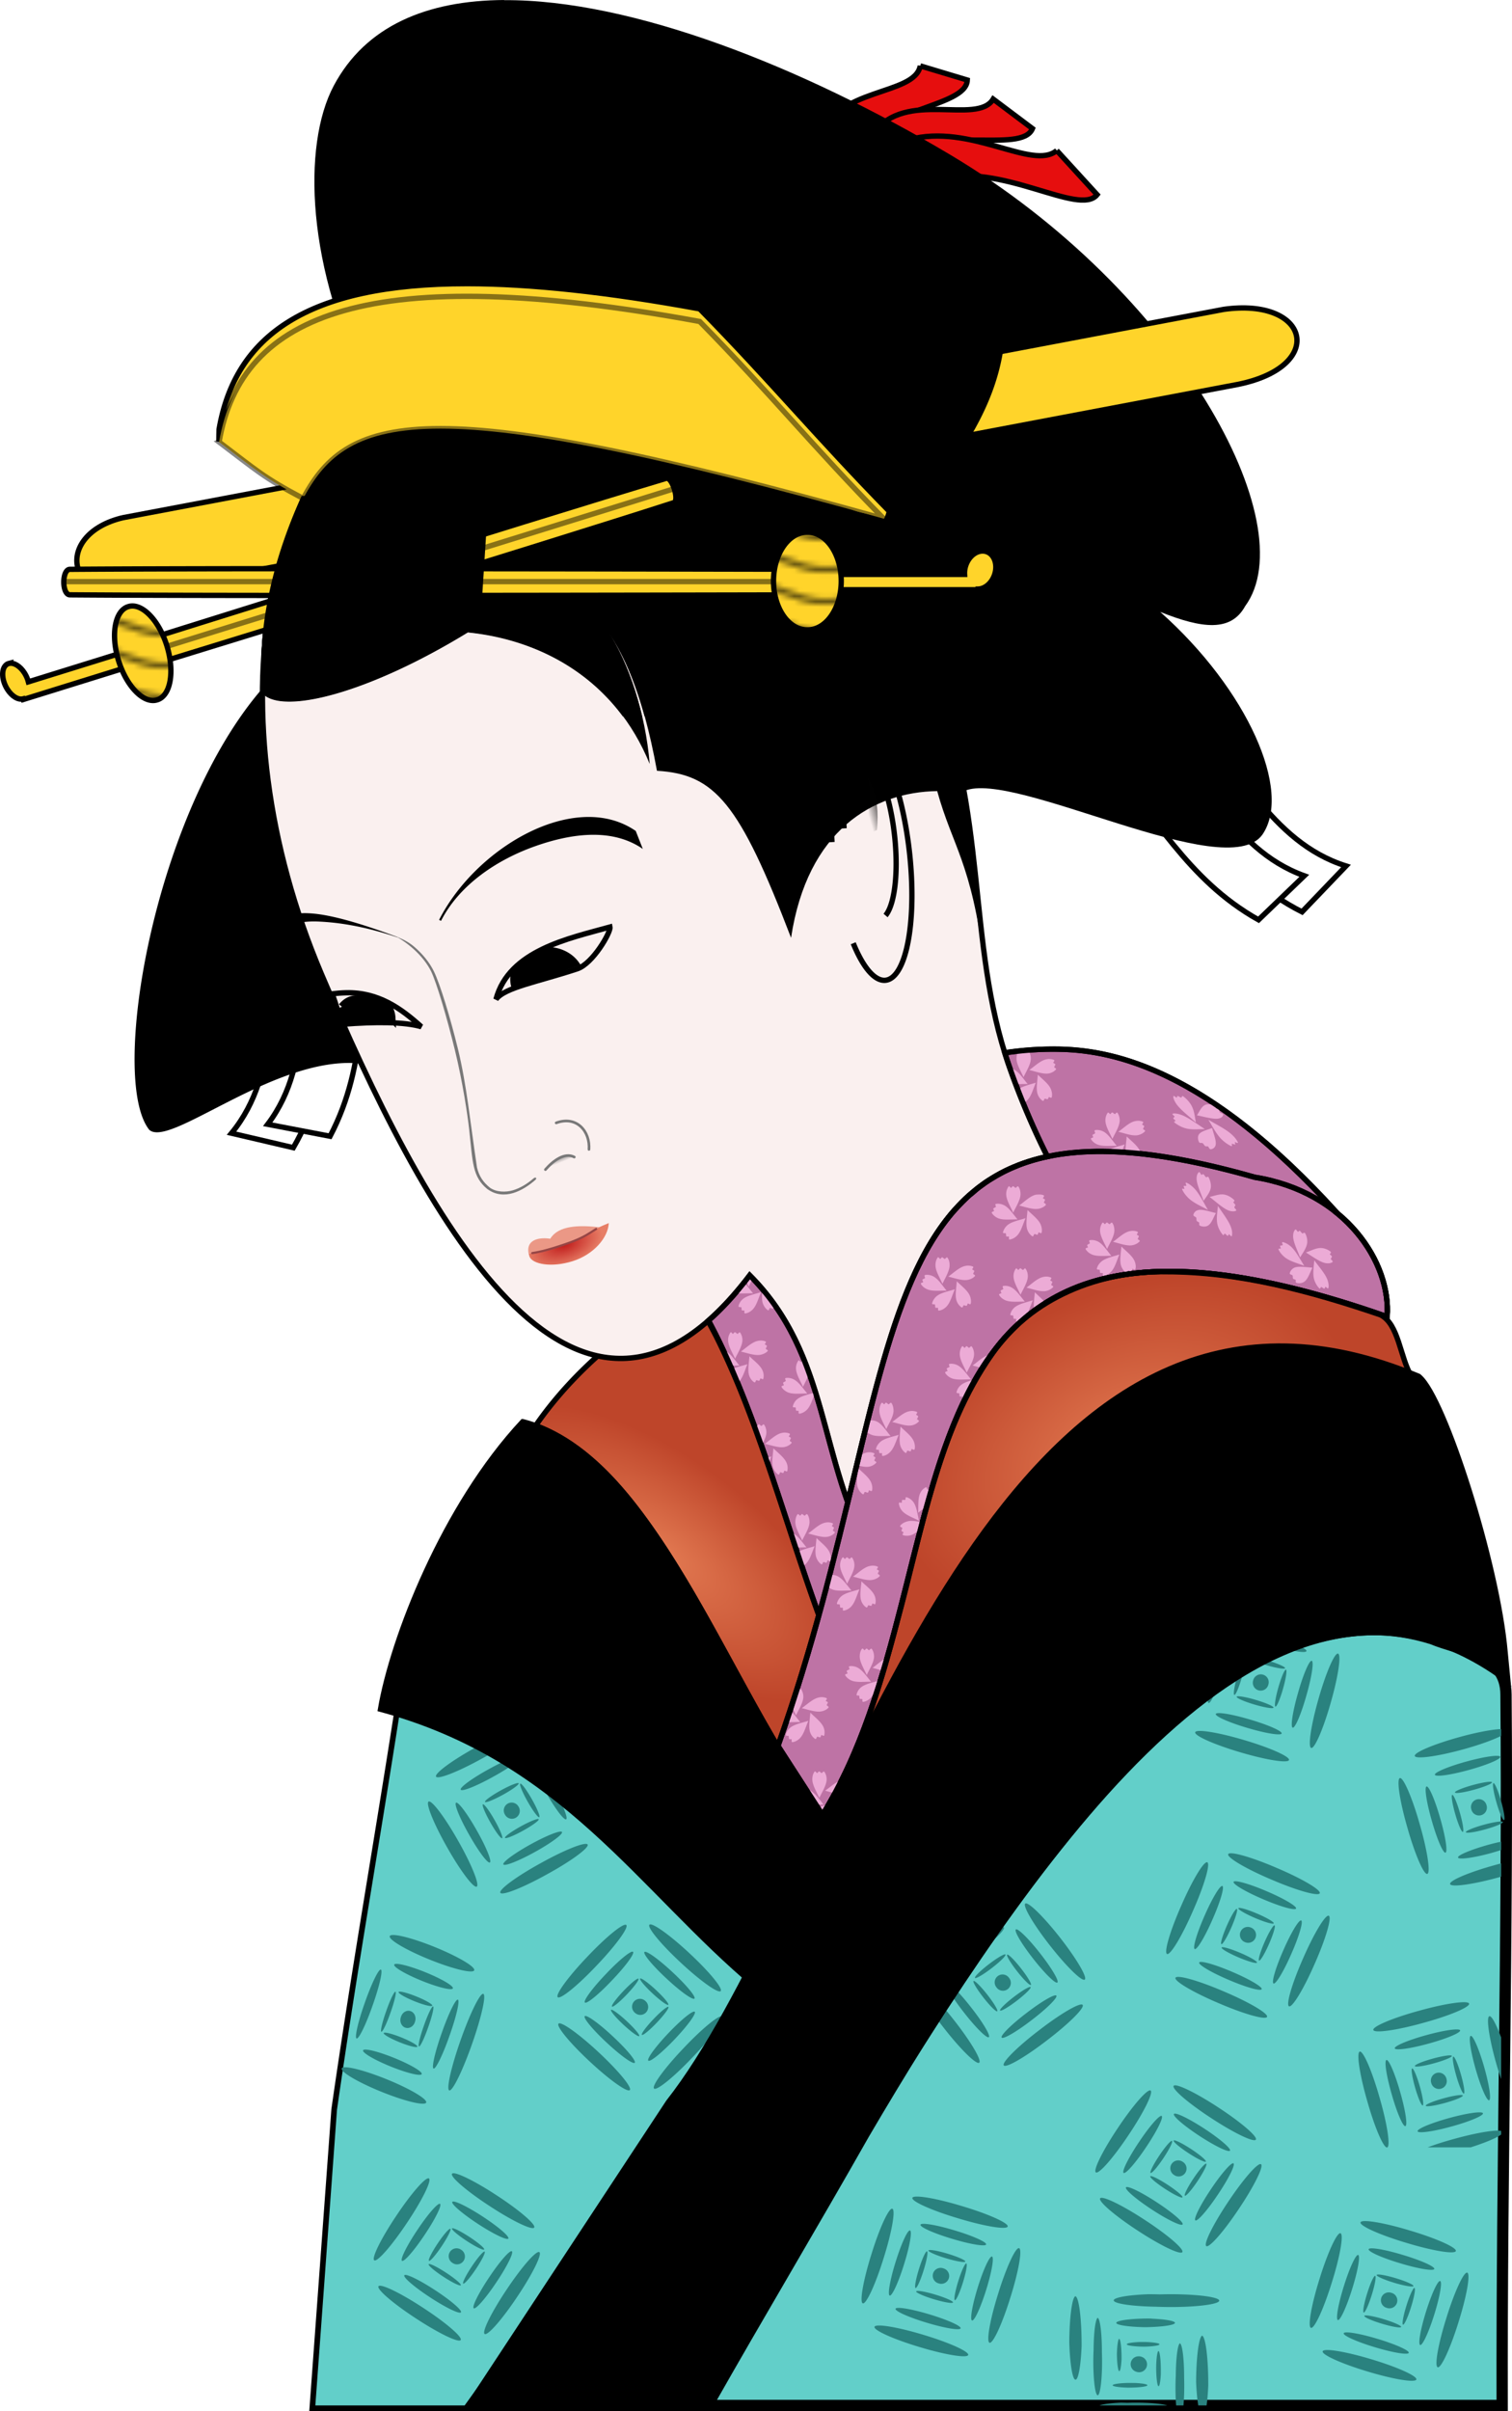 <svg xmlns="http://www.w3.org/2000/svg" xmlns:xlink="http://www.w3.org/1999/xlink" viewBox="0 0 283.906 452.562"><defs><radialGradient id="c" xlink:href="#b" gradientUnits="userSpaceOnUse" cy="397.42" cx="179.38" gradientTransform="matrix(.372 -.5 1.133 .843 -392.44 46.11)" r="28.255"/><radialGradient id="e" xlink:href="#b" gradientUnits="userSpaceOnUse" cy="376.23" cx="265.77" gradientTransform="matrix(.713 -.337 .218 .462 -60.249 187.17)" r="56.222"/><radialGradient id="d" gradientUnits="userSpaceOnUse" cy="341.35" cx="155.74" gradientTransform="matrix(-.931 .337 -.177 -.489 361.28 456.12)" r="7.494"><stop offset="0" stop-color="#c01b1b"/><stop offset="1" stop-color="#e77e66"/></radialGradient><linearGradient id="b"><stop offset="0" stop-color="#e27951"/><stop offset="1" stop-color="#be452a"/></linearGradient><linearGradient id="f" y2="213.26" gradientUnits="userSpaceOnUse" x2="208.14" y1="211.87" x1="212.89"><stop stop-color="#020202" offset="0"/><stop stop-opacity="0" stop-color="#020202" offset="1"/></linearGradient><linearGradient id="i" y2="323.99" gradientUnits="userSpaceOnUse" x2="157.89" gradientTransform="rotate(-4.45 -1228.18 952.106)" y1="322.8" x1="157.52"><stop offset="0" stop-color="#787878"/><stop offset="1" stop-color="#787878" stop-opacity="0"/></linearGradient><pattern id="h" xlink:href="#a" patternTransform="translate(-53.351 -107.59)"/><pattern id="g" xlink:href="#a" patternTransform="translate(-53.351 -107.59)"/><pattern id="a" height="5.181" width="30.066" patternUnits="userSpaceOnUse"><path d="M7.597.061C5.079-.187 2.656.302-.01 1.788v1.273c2.783-1.63 5.183-2.009 7.482-1.781 2.298.228 4.497 1.081 6.781 1.938 4.567 1.713 9.551 3.458 15.813-.157l-.004-1.273c-6.44 3.709-10.816 1.982-15.371.273-2.278-.854-4.576-1.75-7.094-2z"/></pattern></defs><path d="M257.31 305.88c-19.838.503-35.803 14.837-48.687 28.531-17.972 20.081-32.728 42.839-46.34 66.025-9.647 17.023-19.825 34.046-29.472 51.069h149.25c-.107-44.245 1.1-89.204.718-133.45-.017-7.723-8.564-8.205-13.906-10.461-3.722-1.16-7.648-1.801-11.563-1.718z" fill-rule="evenodd" stroke="#000" stroke-width="2.115" fill="#62cfc9"/><path d="M199.37 196.95c-30.508-.963-62.759 23.21-69.811 45.072 10.737 16.288 16.958 41.554 24.961 63.246v-.012l-.238-.61c20.167-54.256 5.706-104.82 82.173-83.041 6.023.959 10.856 3.181 14.62 6.09-24.406-26.93-41.839-30.436-51.705-30.746z" fill-rule="evenodd" stroke="#000" fill="#be73a5"/><path d="M74.993 321.88c-3.846 24.723-8.18 49.389-11.72 74.147l-4.062 55.478h28.031c18.7-25.893 37.2-51.959 54.688-78.688-19.425-16.648-35.103-38.88-59.778-48.364a89.448 89.448 0 00-7.16-2.573z" fill-rule="evenodd" stroke="#000" stroke-width="2.115" fill="#62cfc9"/><path d="M74.993 321.88c-3.846 24.723-8.18 49.389-11.72 74.147l-4.062 55.478h28.031c18.7-25.893 37.2-51.959 54.688-78.688-19.425-16.648-35.103-38.88-59.778-48.364a89.448 89.448 0 00-7.16-2.573z" fill-rule="evenodd" fill="#62cfc9"/><g stroke="#000" stroke-width="2.524" fill="#fff" color="#000"><path d="M52.973 172.08c-3.148 13.548.014 29.043-9.502 40.627l11.609 2.714c7.766-13.427 6.501-27.091 9.502-40.626l-11.61-2.715z" stroke-width="1"/><path d="M58.132 170.057c-2.602 13.663 1.18 29.018-7.865 40.975l11.71 2.242c7.222-13.726 5.41-27.331 7.863-40.975l-11.707-2.244z" stroke-width="1"/></g><path d="M49.391 129.08c-20.476 23.436-28.979 73.393-21.371 82.981 3.87 3.534 23.558-13.923 39.486-12.457l-.051-.483a532.896 532.896 0 01-7.033-15.872c-7.762-18.257-11.351-37.013-11.03-54.17z" color="#000"/><path d="M129.57 242.02c-11.158 6.56-21.577 14.845-28.994 25.567 10.979 4.23 18.304 14.151 24.563 23.64 10.185 15.742 17.618 33.15 28.576 48.406l-7.639-11.847c2.886-8.09 5.415-16.303 7.702-24.581-6.432-17.509-10.988-35.79-19.373-52.526a169.071 169.071 0 00-4.834-8.66zm24.279 97.835c.581 1.394 3.457 4.162.999 1.299a6.637 6.637 0 01-.999-1.299z" fill-rule="evenodd" stroke="#000" fill="url(#c)"/><path d="M102.4 61.473c-7.27.013-14.375 1.608-21.063 4.938-32.913 16.406-41.504 68.126-21 116.38 18.701 44 47.564 99.85 80.438 56.594 15.072 15.094 12.874 34.68 22.688 52.03 3.289-6.266 8.3-13.55 14.25-20.438 2.196-5.954 4.907-11.672 8.625-16.937 5.646-8.155 14.746-13.04 24.375-14.688-5.803-7.313-14.683-20.533-21.25-39.312-8.087-23.13-3.757-47.632-14.938-73.938-16.34-38.444-43.614-64.672-72.125-64.625z" color="#000" stroke="#000" fill="#faf0ef"/><g stroke="#000" stroke-width="3.673" fill="#e60e0e" color="#000"><path d="M172.797 12.366l8.833 2.656c-.198 5.343-17.818 5.192-20.773 14.316l-6.914-3.212c2.704-9.87 17.757-8.032 18.854-13.76z" stroke-width="1"/><path d="M186.488 18.597l7.376 5.54c-2.029 4.946-18.515-1.272-24.436 6.273l-5.382-5.4c5.942-8.33 19.438-1.415 22.442-6.413z" stroke-width="1"/><path d="M198.43 28.252l7.574 8.288c-3.353 4.192-17.952-6.179-30.075-2.913l-5.252-7.401c11.492-3.186 23.209 5.891 27.753 2.026z" stroke-width="1"/></g><g stroke="#000" stroke-width="3.051" fill="#fff" color="#000"><path d="M-608.11-220.43c42.43.06 86.26 20.22 127.28 0v36.37c-45.28 13.74-84.99.49-127.28 0v-36.37z" transform="matrix(.237 .227 -.227 .237 316.658 323.934)"/><path d="M215.966 134.328c9.632 10.034 14.835 24.968 28.937 30.06l-8.59 8.267c-13.539-7.57-19.438-19.96-28.937-30.059l8.59-8.268z" stroke-width="1"/></g><path d="M94.645.002c-14.426.086-25.979 4.8-31.982 16.096-5.947 11.186-5.178 34.451 6.747 57.45-.53.404-1.058.82-1.584 1.248-9.331 11.054-20.773 34.684-18.463 55.37 3.775 3.903 19.719-.044 38.483-11.526 13.99 1.41 27.683 8.89 34.149 24.763-.8-9.572-3.919-18.966-7.877-24.997 2.773 4.14 6.434 10.904 9.24 26.272 10.907.638 15.5 6.086 25.178 31.348 3.055-20.199 15.452-27.37 27.441-27.536 2.885 10.444 6.395 13.253 8.784 32.081-.812-17.695-3.316-28.768-3.649-32.116 9.272-4.045 49.09 17.675 55.916 8.221 5.646-8.13-2.73-27.203-19.176-41.823 7.9 3.166 13.277 3.776 15.943-1.066 11.23-15.279-12.38-59.186-55.51-84.825C150.715 12.576 118.705-.114 94.66.028z" color="#000"/><path d="M23.021 97.184l206.76-39.116c16.116-2.277 19.398 10.693 2.664 14.083L25.695 111.27c-13.657 1.81-15.318-11.06-2.669-14.086z" color="#000" stroke="#000" fill="#ffd42a"/><path d="M57.029 171.4c-.365.004-.705.028-1.026.06.182.562.376 1.125.566 1.683.896-.158 1.99-.237 3.48-.158 3.387.174 8.113.784 14.635 2.971l-.011-.051c-6.482-2.433-11.161-3.764-14.561-4.271a21.634 21.634 0 00-2.326-.222c-.265-.011-.515-.016-.757-.011zM109.77 153.36c-3.459.137-7.082 1.193-10.546 2.915-6.928 3.447-13.296 9.556-16.774 16.385l.36.185c3.432-6.741 10.488-11.477 17.703-14.02 7.246-2.557 14.638-3.303 20.184.519l-1.325-3.374c-2.853-1.964-6.146-2.747-9.601-2.61z" fill-rule="evenodd"/><path style="block-progression:tb;text-indent:0;text-transform:none" d="M74.848 175.97c-.229-.12-.288-.042-.04.059 2.571 1.554 4.898 3.818 6.142 6.297 1.038 2.146 2.975 8.676 4.471 14.804s2.398 12.37 2.665 14.78c.355 3.193.493 5.377.906 7.126s1.14 3.059 2.594 4.219h.031c1.479 1.06 3.17 1.147 4.72.687 1.549-.46 3.008-1.437 4.187-2.469.392-.36.014-.623-.378-.263-1.104.965-2.482 1.807-3.826 2.205-1.344.399-3.12.38-4.33-.487-1.293-1.037-2.048-2.2-2.427-3.802-1.29-8.577-1.917-15.412-3.57-22.216-1.502-6.15-3.356-12.17-4.521-14.58-.854-1.767-2.246-3.371-3.605-4.545-.927-.828-1.982-1.38-3.019-1.816z" color="#000" fill="#787878"/><path d="M110.59 215.74c.24-3.303-2.235-6.402-6.153-4.976" stroke-linejoin="round" stroke="#787878" stroke-linecap="round" stroke-width=".5" fill="none"/><g color="#000"><path d="M164.16 337.66c-.767.31-1.258.537-1.813.781-2.287 1.377-2.798 1.987-6.718 3.313-2.79.943-4.687 1.406-6.5 1.625.04.173.069.372.156.594.553 1.4 4.103 2.101 8.094.843 3.99-1.258 6.674-4.464 6.781-7.156z" fill="url(#d)" transform="translate(-49.851 -108.09)"/><path d="M112.479 230.35c-2.288 1.377-2.798 1.987-6.718 3.313-2.805.948-4.685 1.42-6.508 1.637-.546-2.848 2.36-3.06 4.059-2.785 1.269-2.042 4.134-2.739 9.167-2.165z" fill-opacity=".762" fill="#e77e66"/><path d="M111.939 230.68c-1.855 1.152-2.585 1.767-6.175 2.98-2.463.833-4.213 1.298-5.837 1.546" stroke-linejoin="round" stroke="#964545" stroke-linecap="round" stroke-width=".4" fill="none"/></g><path d="M114.53 174c-7.603 2.13-18.954 4.35-21.4 13.567 1.694-2.254 7.8-3.25 15.264-5.722 2.92-.967 6.334-6.883 6.136-7.845z" stroke="#000" fill="none"/><path d="M103.64 178.3c-2.636 1.101-5.176 2.433-7.169 4.262a4.808 4.808 0 00-.166 1.23c0 .487.072.964.209 1.414 2.76-1.336 6.796-2.668 11.528-4.235.072-.024.145-.054.217-.083-.991-1.38-2.666-2.36-4.619-2.588z" color="#000" stroke="#000"/><path d="M65.011 186.34c-.852.02-1.74.091-2.663.198.59 1.363 1.388 4.34 1.995 5.715 6.221-.497 11.645-.45 14.764.458-3.887-3.499-8.113-6.494-14.095-6.371z" stroke="#000" fill="none"/><path d="M64.22 188.98c.268.617.729 1.584 1 2.204 3.728-.106 5.924-.37 8.3-.128a4.318 4.318 0 00-.254-1.254 4.12 4.12 0 00-.44-.85c-.49-.225-.984-.436-1.499-.616a9.803 9.803 0 00-.296-.099c-.038-.01-.074-.014-.112-.021-1.734-.469-2.32-.565-4.184-.65-1.023.141-1.741.487-2.515 1.414z" color="#000" stroke="#000" stroke-width="1.479"/><path d="M63.075 58.411a97.616 97.616 0 006.34 15.206c-.532.408-1.059.82-1.586 1.252-9.33 11.054-20.772 34.684-18.462 55.37 3.775 3.898 19.718-.045 38.482-11.53 11.011 1.113 21.831 5.985 29.097 15.75h3.614c-1.45-6.216-3.744-11.879-6.438-15.984 2.056 3.07 4.588 7.593 6.91 15.984l38.161-14.407c5.21-21.987 30.18-35.2 29.62-61.037l-125.74-.602z" color="#000"/><g stroke="#000" stroke-width="2.524" fill="#ffd42a" color="#000"><path d="M87.749 53.244c-30.235-.02-43.595 9.885-46.618 27.338-.044 1.593-.004.551-.036 2.287 5.214-22.763 29.79-32.736 89.84-21.721 9.068 9.243 17.635 24.04 26.113 32.942 3.114 3.27 5.157 2.165 9.264 3.941.48-1.442.36-.812.69-2.036-13.476-13.74-22.149-24.28-35.624-38.02-17.39-3.19-31.8-4.723-43.63-4.731z" stroke-width="1"/><path d="M41.135 82.96c4.2-24.28 28.416-33.956 90.248-22.616 13.476 13.745 21.066 23.267 34.54 37.008-85.05-23.75-100.379-20.06-108.98-3.784-7.473-3.939-8.741-5.27-15.81-10.607z" stroke-opacity=".465" stroke-width="1"/></g><path d="M1.662 124.53c.901-.234 2.1.463 2.952 1.812.33.526.57 1.093.714 1.641l17.105-5.313-.282-.909s78.051-24.54 102.95-31.98c1.098-.328 2.51 4.215 1.42 4.568-24.737 7.979-102.95 31.981-102.95 31.981l-.283-.909-18.915 5.876-.038-.121c-.902.238-2.105-.455-2.959-1.81-1.049-1.66-1.173-3.685-.28-4.517.17-.158.36-.266.566-.32z" color="#000" stroke="#000" fill="#ffd42a"/><path d="M126.62 91.722L27.502 122.51" stroke="#000" stroke-opacity=".465" fill="none"/><path d="M29.514 131.36a9.158 4.708 72.744 10-5.433-17.491 9.158 4.708 72.744 105.433 17.491z" color="#000" stroke="#000" fill="#ffd42a"/><path d="M184.43 103.43c-1.243.044-2.496 1.065-3.049 2.607a4.524 4.524 0 00-.261 1.778h-23.93v-.951s-109.33-.281-144.06 0c-1.531.013-1.531 4.77 0 4.784 34.729.282 144.06 0 144.06 0v-.951h26.467v-.128c1.246-.04 2.506-1.058 3.059-2.606.68-1.896.037-3.866-1.434-4.396a2.25 2.25 0 00-.848-.137z" color="#000" stroke="#000" fill="#ffd42a"/><path d="M11.963 109.17h138.69" stroke="#000" stroke-opacity=".465" fill="none"/><path d="M151.6 118.22a6.292 9.158 0 110-18.315 6.292 9.158 0 110 18.315z" color="#000" stroke="#000" fill="#ffd42a"/><path d="M56.645 93.086c-5.095 11.185-8.669 24.66-7.282 37.081 3.776 3.903 19.719-.044 38.483-11.526a48.18 48.18 0 012.242.285l1.656-25.84h-35.1z" color="#000"/><g color="#000" fill="#2a827f"><path d="M112.322 385.14a9.059 1.202 42.947 11-1.638 1.759 9.059 1.202 42.947 111.638-1.76zM115.049 382.21a6.286.822 42.947 11-1.12 1.203 6.286.822 42.947 111.12-1.203zM117.688 379.378a3.605.454 42.947 11-.62.666 3.605.454 42.947 11.62-.666zM121.206 375.61a1.479 1.479-47.053 11-2.014 2.165 1.479 1.479-47.053 112.014-2.164zM127.87 368.434a1.202 9.059-47.053 101.638-1.76 1.202 9.059-47.053 10-1.637 1.76zM125.142 371.366a.822 6.286-47.053 101.12-1.203.822 6.286-47.053 10-1.12 1.203zM122.533 374.173a.454 3.605-47.053 10.62-.666.454 3.605-47.053 10-.62.666z"/><path d="M128.375 384.42a9.06 1.202-46.46 101.742 1.655 9.06 1.202-46.46 10-1.742-1.655zM125.47 381.66a6.286.822-46.46 101.192 1.133 6.286.822-46.46 10-1.192-1.132zM122.682 379.012a3.605.454-46.46 10.66.626 3.605.454-46.46 10-.66-.626zM112.033 368.926a1.202 9.06 43.54 10-1.742-1.655 1.202 9.06 43.54 101.742 1.655zM114.937 371.685a.822 6.286 43.54 10-1.19-1.132.822 6.286 43.54 101.19 1.132zM117.725 374.334a.454 3.605 43.54 10-.658-.626.454 3.605 43.54 10.658.626z"/></g><g fill="#2a827f" color="#000"><path d="M86.039 345.545a9.059 1.202 60.488 11-2.092 1.184 9.059 1.202 60.488 112.092-1.184zM89.522 343.575a6.286.822 60.488 11-1.43.81 6.286.822 60.488 111.43-.81zM92.892 341.67a3.605.454 60.488 11-.791.447 3.605.454 60.488 11.79-.447zM97.382 339.138a1.479 1.479-29.512 11-2.573 1.456 1.479 1.479-29.512 112.573-1.456zM105.9 334.303a1.202 9.059-29.512 102.091-1.184 1.202 9.059-29.512 10-2.092 1.184zM102.414 336.277a.822 6.286-29.512 101.43-.81.822 6.286-29.512 10-1.43.81zM99.08 338.167a.454 3.605-29.512 10.792-.448.454 3.605-29.512 10-.792.448z"/><path d="M101.562 349.698a9.06 1.202-28.919 101.162 2.103 9.06 1.202-28.919 10-1.162-2.103zM99.624 346.191a6.286.822-28.919 10.795 1.439 6.286.822-28.919 10-.795-1.439zM97.764 342.825a3.605.454-28.919 10.44.796 3.605.454-28.919 10-.44-.796zM90.65 330a1.202 9.06 61.081 10-1.162-2.104 1.202 9.06 61.081 101.162 2.103zM92.588 333.505a.822 6.286 61.081 10-.795-1.438.822 6.286 61.081 10.795 1.438zM94.448 336.872a.454 3.605 61.081 10-.44-.796.454 3.605 61.081 10.44.796z"/></g><g fill="#2a827f" color="#000"><path d="M225.625 312.632a1.202 9.059 15.887 11-2.312-.658 1.202 9.059 15.887 112.312.658zM229.474 313.728a.822 6.286 15.887 11-1.581-.45.822 6.286 15.887 111.58.45zM233.196 314.79a.454 3.605 15.887 11-.874-.249.454 3.605 15.887 11.874.249zM238.152 316.21a1.479 1.479 15.887 11-2.843-.81 1.479 1.479 15.887 112.843.81zM247.575 318.88a9.059 1.202-74.113 102.312.657 9.059 1.202-74.113 10-2.312-.658zM243.722 317.783a6.286.822-74.113 101.58.45 6.286.822-74.113 10-1.58-.45zM240.036 316.737a3.605.454-74.113 10.874.248 3.605.454-74.113 10-.874-.248z"/><path d="M233.569 326.6a9.06 1.202 16.48 10-.682 2.305 9.06 1.202 16.48 10.682-2.305zM234.704 322.758a6.286.822 16.48 10-.466 1.576 6.286.822 16.48 10.466-1.576zM235.795 319.07a3.605.454 16.48 10-.258.872 3.605.454 16.48 10.258-.871zM239.932 304.999a1.202 9.06-73.52 10.682-2.305 1.202 9.06-73.52 10-.682 2.305zM238.796 308.84a.822 6.286-73.52 10.466-1.575.822 6.286-73.52 10-.466 1.576zM237.705 312.529a.454 3.605-73.52 10.258-.872.454 3.605-73.52 10-.258.872z"/></g><g color="#000" fill="#2a827f"><path d="M179.184 379.25a9.059 1.202 51.931 11-1.892 1.483 9.059 1.202 51.931 111.892-1.482zM182.335 376.784a6.286.822 51.931 11-1.294 1.013 6.286.822 51.931 111.294-1.013zM185.384 374.398a3.605.454 51.931 11-.715.56 3.605.454 51.931 11.715-.56zM189.448 371.227a1.479 1.479-38.069 11-2.327 1.822 1.479 1.479-38.069 112.327-1.822zM197.151 365.178a1.202 9.059-38.069 101.893-1.482 1.202 9.059-38.069 10-1.893 1.482zM193.998 367.649a.822 6.286-38.069 101.294-1.014.822 6.286-38.069 10-1.294 1.014zM190.983 370.013a.454 3.605-38.069 10.716-.56.454 3.605-38.069 10-.716.56z"/><path d="M195.153 381.047a9.06 1.202-37.476 101.462 1.907 9.06 1.202-37.476 10-1.462-1.907zM192.715 377.868a6.286.822-37.476 101 1.304 6.286.822-37.476 10-1-1.304zM190.375 374.816a3.605.454-37.476 10.553.721 3.605.454-37.476 10-.553-.721zM181.43 363.191a1.202 9.06 52.524 10-1.462-1.907 1.202 9.06 52.524 101.463 1.907zM183.869 366.37a.822 6.286 52.524 10-1-1.304.822 6.286 52.524 101 1.304zM186.209 369.422a.454 3.605 52.524 10-.553-.721.454 3.605 52.524 10.553.721z"/></g><g fill="#2a827f" color="#000"><path d="M229.788 373.795a9.059 1.202 23.104 11-.943 2.21 9.059 1.202 23.104 11.943-2.21zM231.359 370.114a6.286.822 23.104 11-.645 1.512 6.286.822 23.104 11.645-1.512zM232.88 366.554a3.605.454 23.104 11-.357.836 3.605.454 23.104 11.357-.836zM234.91 361.816a1.479 1.479-66.896 11-1.16 2.72 1.479 1.479-66.896 111.16-2.72zM238.743 352.803a1.202 9.059-66.896 10.943-2.21 1.202 9.059-66.896 10-.943 2.21zM237.172 356.488a.822 6.286-66.896 10.645-1.512.822 6.286-66.896 10-.645 1.512zM235.67 360.013a.454 3.605-66.896 10.357-.836.454 3.605-66.896 10-.357.836z"/><path d="M244.643 367.669a9.06 1.202-66.304 102.201.966 9.06 1.202-66.304 10-2.2-.966zM240.975 366.06a6.286.822-66.304 101.505.66 6.286.822-66.304 10-1.505-.66zM237.453 364.514a3.605.454-66.304 10.832.365 3.605.454-66.304 10-.832-.365zM224.012 358.642a1.202 9.06 23.696 10-2.2-.965 1.202 9.06 23.696 102.2.965zM227.681 360.252a.822 6.286 23.696 10-1.505-.66.822 6.286 23.696 101.505.66zM231.203 361.797a.454 3.605 23.696 10-.832-.365.454 3.605 23.696 10.832.365z"/></g><g color="#000" fill="#2a827f"><path d="M69.959 376.44a.775 6.666 19.416 11-1.444-.564.775 6.666 19.416 111.444.564zM73.329 377.76a.429 3.823 19.418 11-.799-.312.429 3.823 19.418 11.799.312zM77.899 379.55a1.392 1.571 12.469 11-2.598-1.015 1.392 1.571 12.469 112.598 1.015zM86.499 382.9a1.133 9.607 19.415 102.112.825 1.133 9.607 19.415 00-2.112-.825zM82.969 381.52a.775 6.666 19.416 101.444.564.775 6.666 19.416 10-1.444-.564zM79.599 380.21a.429 3.823 19.418 10.799.312.429 3.823 19.418 10-.799-.312zM72.529 390.25a8.551 1.273 22.042 10-.87 2.395 8.551 1.273 22.042 10.87-2.395zM73.979 386.26a5.934.87 22.041 10-.595 1.637 5.934.87 22.041 10.595-1.637z"/><path d="M75.369 382.43a3.403.481 22.037 10-.329.906 3.403.481 22.037 10.329-.906zM80.679 367.82a8.551 1.273 22.042 10.87-2.395 8.551 1.273 22.042 10-.87 2.395zM79.229 371.81a5.934.87 22.041 10.595-1.638 5.934.87 22.041 10-.595 1.638zM77.839 375.64a3.403.481 22.037 10.329-.906 3.403.481 22.037 10-.329.906z"/></g><g color="#000" fill="#2a827f"><path d="M266.579 342.41a9.058 1.202 74.027 11-2.31.661 9.058 1.202 74.027 112.31-.661zM270.429 341.31a6.285.822 74.027 11-1.58.452 6.285.822 74.027 111.58-.452zM274.119 340.25a3.605.454 74.027 11-.874.25 3.605.454 74.027 11.874-.25zM279.119 338.83a1.479 1.479 72.812 11-2.842.813 1.479 1.479 72.812 112.842-.813zM280.979 338.29a3.605.454 74.027 10.874-.25 3.605.454 74.027 10-.874.25z"/><path d="M281.869 349.76c-.394.1-.771.201-1.182.318-4.819 1.325-8.581 2.917-8.405 3.562.176.637 4.215.092 9.034-1.232.193-.05.36-.109.553-.159v-2.49zM281.869 345.68c-.704.15-1.458.327-2.254.545-3.344.922-5.96 2.003-5.842 2.439.118.435 2.942.058 6.286-.864a54.097 54.097 0 001.81-.553v-1.567zM278.599 342.51a.454 3.605 74.62 10.241.876.454 3.605 74.62 10-.241-.876zM281.449 324.57c-1.66.126-4.35.637-7.358 1.467-4.828 1.324-8.616 2.925-8.44 3.561.176.637 4.241.093 9.06-1.232 3.059-.838 5.682-1.793 7.157-2.539v-1.257c-.142 0-.26-.017-.419 0zM275.779 332.23a.822 6.286 74.62 10-.436-1.585.822 6.286 74.62 10.436 1.585zM276.789 335.93a.454 3.605 74.62 10-.241-.876.454 3.605 74.62 10.241.876z"/></g><g color="#000" fill="#2a827f"><path d="M259.049 393.753a9.058 1.202 74.027 11-2.31.661 9.058 1.202 74.027 112.31-.661zM262.899 392.643a6.285.822 74.027 11-1.58.452 6.285.822 74.027 111.58-.452zM266.589 391.593a3.605.454 74.027 11-.874.25 3.605.454 74.027 11.874-.25zM271.589 390.163a1.479 1.479 72.812 11-2.842.813 1.479 1.479 72.812 112.842-.813zM279.659 378.443c-.637.184-.042 4.232 1.333 9.034.284.99.578 1.903.871 2.783v-7.836c-.93-2.49-1.785-4.098-2.204-3.98zM277.139 388.573a6.285.822 74.027 001.58-.452 6.285.822 74.027 10-1.58.452zM273.439 389.623a3.605.454 74.027 10.874-.25 3.605.454 74.027 10-.874.25zM281.389 399.923c-1.442-.05-4.601.52-8.221 1.517-1.936.528-3.696 1.081-5.104 1.626h8.062c2.8-.889 4.953-1.802 5.74-2.414v-.679a1.896 1.896 0 00-.477-.05z"/><path d="M272.099 397.563a.822 6.286 74.62 10.436 1.585.822 6.286 74.62 10-.436-1.585zM271.069 393.853a.454 3.605 74.62 10.241.876.454 3.605 74.62 10-.241-.876zM267.179 379.713a1.202 9.06 74.619 10-.637-2.317 1.202 9.06 74.619 10.637 2.317zM268.249 383.583a.822 6.286 74.62 10-.436-1.585.822 6.286 74.62 10.436 1.585zM269.259 387.283a.454 3.605 74.62 10-.241-.876.454 3.605 74.62 10.241.876z"/></g><path d="M260.45 247.15c.8-10.048-7.734-23.459-24.862-26.181-76.464-21.775-63.096 32.671-89.515 106.74l8.356 12.956c29.058-46.887 6.24-128.59 106.02-93.516z" fill-rule="evenodd" stroke="#000" fill="#be73a5"/><path d="M218.98 238.71c-12.461-.256-25.383 4.85-32.633 15.321-10.419 14.753-13.13 33.088-17.838 50.128-3.314 12.615-7.15 25.315-14.034 36.502 2.317 3.174 3.488-4.74 5.286-6.74 11.45-22.74 23.235-46.097 41.943-63.824 11.872-11.378 28.426-18.593 45.048-16.44 6.284.678 12.426 2.38 18.287 4.716-2.178-3.542-2.363-9.897-5.867-11.589-12.948-4.394-26.417-8.087-40.191-8.074zm-65.374 100.75c-.138.149.516.478 0 0z" fill-rule="evenodd" stroke="#000" fill="url(#e)"/><path d="M98.152 266.85c-14.798 15.86-24.442 40.714-26.704 53.971 34.43 9.283 48.805 33.836 70.517 51.99 5.032-8.72 9.984-18.641 15.056-28.939-19.374-22.984-33.004-70.433-58.868-77.022z" stroke="#000" fill-rule="evenodd"/><path d="M241.46 253.22c-62.028-1.15-86.124 104.29-115.5 141.69l-37.281 56.594h43.906l33-57c29.136-46.759 72.553-112.17 116.88-80.094l-.406-4.188c-1.446-16.71-11.401-47.58-15.97-51.406-8.842-3.679-17.007-5.452-24.624-5.593z" stroke="#000" stroke-width="2.115" fill-rule="evenodd"/><path d="M192.12 197.22c-.184 0-.278.437-.438.25-.068-.08-.122-.145-.187-.188-.072.007-.146-.008-.219 0-.012.012-.02.015-.031.032-.243.353-.375.836-.375 1.375 0 1.078.77 2.283 1.313 3.5.524-1.122 1.375-2.422 1.375-3.5 0-.54-.163-1.022-.407-1.375-.121-.177-.275-.032-.437.156-.162.187-.41-.25-.594-.25zm4.688 1.563c-.129.009-.244.034-.375.062-1.055.226-2.08 1.215-3.157 2 1.207.277 2.665.851 3.72.625a2.416 2.416 0 001.25-.688c.147-.155-.002-.255-.22-.375-.217-.119.164-.445.125-.625s-.493-.211-.343-.406c.15-.195.26-.356.062-.437a2.413 2.413 0 00-1.062-.156zm-7.157 1.75c.354 1 .728 1.97 1.094 2.937.705.03 1.472-.009 2.219 0-.801-.944-1.614-2.27-2.594-2.719a2.785 2.785 0 00-.719-.219zm5.22 1.187c-.077 1.235-.396 2.747 0 3.75.197.501.518.885.874 1.125.178.12.262-.047.344-.281.082-.234.454.067.625 0s.127-.491.344-.375c.217.116.39.177.437-.031.096-.418.042-.937-.156-1.438-.396-1.003-1.518-1.817-2.469-2.75zm-.376 1.5c-1.124.365-2.56.649-3.375 1.313.332.858.691 1.667 1.031 2.5.24-.113.472-.268.688-.47.788-.735 1.136-2.117 1.656-3.343zm25.875 2.5c-.027.008-.062.05-.062.094-.001.353.194.836.562 1.375.736 1.078 2.315 2.283 3.688 3.5-.242-1.122-.296-2.422-1.032-3.5a5.705 5.705 0 00-1.312-1.375c-.242-.177-.31-.032-.344.156-.034.187-.566-.25-.75-.25-.184 0 .006.437-.281.25-.216-.14-.387-.275-.469-.25zm6.5 1.563c-.122.009-.231.003-.344.03-.9.227-1.24 1.247-1.78 2.032 1.395.277 3.224.82 4.124.594.45-.113.73-.345.813-.657.04-.156-.201-.287-.5-.406-.299-.12-.151-.445-.313-.625-.161-.18-.61-.18-.594-.375.017-.195.004-.387-.25-.469a3.084 3.084 0 00-1.156-.125zm-18.03 1.53c-.185 0-.31.438-.47.25-.16-.187-.285-.332-.406-.156a2.448 2.448 0 00-.406 1.375c0 1.078.77 2.284 1.312 3.5.524-1.12 1.375-2.422 1.375-3.5 0-.539-.163-1.021-.406-1.375-.122-.176-.244-.03-.406.157-.162.187-.41-.25-.594-.25zm11.687.188c-.114 0-.22.013-.312.031-.187.037-.007.212.25.438.256.225-.194.27-.157.437.038.168.567.465.375.532-.191.066-.33.129-.093.312a6.172 6.172 0 001.718.938c1.287.449 2.595.235 3.938.25-1.446-.944-3.182-2.238-4.469-2.688-.483-.168-.907-.251-1.25-.25zm6.375 1.188c.768 1.235 1.514 2.778 2.594 3.78.54.502 1.105.886 1.625 1.126.26.12.234-.078.156-.313-.077-.233.531.1.656.032s-.264-.523.032-.407c.296.117.563.21.468 0-.189-.418-.584-.936-1.125-1.437-1.08-1.003-2.818-1.848-4.406-2.781zm-13.375.187a3.047 3.047 0 00-.406.063c-1.055.226-2.048 1.215-3.125 2 1.207.277 2.633.85 3.687.625.528-.113.987-.376 1.282-.688.147-.156-.033-.256-.25-.375-.218-.119.163-.445.125-.625s-.494-.211-.344-.406c.15-.195.26-.356.062-.438a2.274 2.274 0 00-1.03-.156zm14.062 1.344c-.916.383-2.277.64-2.562 1.375-.143.368-.1.831.093 1.25.097.21.321.198.563.188.241-.01.407.459.625.593.217.135.455-.088.594.156.138.245.278.47.468.438.38-.064.701-.288.844-.656.286-.736-.308-2.118-.625-3.344zm-21.594.375c-.114 0-.238.013-.344.031-.211.037-.134.243-.03.469.102.225-.393.27-.47.437-.076.168.268.434.032.5-.238.067-.423.13-.313.313.22.368.604.713 1.094.937.98.45 2.386.267 3.719.282-.802-.944-1.614-2.27-2.594-2.72a2.643 2.643 0 00-1.094-.25zm5.563 1.219c-.064 1.036-.316 2.257-.157 3.219l2.813.156a3.023 3.023 0 00-.156-.594c-.396-1.003-1.55-1.848-2.5-2.781zm-.375 1.5c-1.178.382-2.681.67-3.47 1.406-.032.03-.062.062-.093.094l2.906.156c.22-.542.423-1.104.657-1.656zm14 5.187c-.033-.009-.064.003-.094.031-.243.224-.406.618-.406 1.157 0 1.078.77 2.71 1.312 4.219.524-.84 1.375-1.704 1.375-2.782 0-.539-.163-1.11-.406-1.594-.122-.242-.244-.163-.406-.062-.163.1-.41-.464-.594-.563-.184-.098-.31.273-.469 0-.12-.204-.214-.378-.312-.406zm-2.532 2c-.064.045.017.227.094.438.103.28-.392.061-.469.187-.076.126.268.592.032.532-.238-.061-.423-.087-.313.156.22.486.604 1.012 1.094 1.5.98.975 2.386 1.551 3.719 2.281-.802-1.374-1.645-3.119-2.625-4.094-.49-.488-.984-.846-1.407-1-.052-.019-.103-.015-.125 0zm-33.219.657c-.033.008-.063.05-.093.093a2.448 2.448 0 00-.407 1.375c0 1.078.771 2.283 1.313 3.5.524-1.121 1.375-2.422 1.375-3.5 0-.539-.132-1.021-.375-1.375-.122-.177-.275-.031-.438.156-.162.188-.41-.25-.593-.25-.184 0-.31.438-.47.25-.119-.14-.213-.275-.312-.25zm40.031 1.53c-.78-.005-1.536.314-2.343.47 1.207.924 2.633 2.254 3.687 2.593.527.17.987.154 1.281 0 .148-.077-.032-.264-.25-.5-.217-.236.164-.362.125-.562-.038-.2-.493-.48-.343-.594.15-.115.26-.219.062-.406a3.917 3.917 0 00-1.437-.875 2.579 2.579 0 00-.782-.125zm-34.562.032c-.128.009-.274.003-.406.031-1.054.226-2.048 1.247-3.125 2.031 1.207.277 2.633.82 3.688.594.527-.113.986-.344 1.28-.656.148-.156-.032-.287-.25-.406-.216-.12.164-.446.126-.625s-.494-.18-.344-.375c.15-.196.26-.388.063-.47-.298-.121-.648-.152-1.032-.124zm-7.53 1.719c-.115 0-.239.013-.345.031-.211.037-.134.212-.03.437.102.226-.393.27-.47.438-.076.167.268.465.032.531-.237.067-.423.13-.313.313.22.368.604.712 1.094.937.98.45 2.386.235 3.719.25-.802-.943-1.614-2.238-2.594-2.687a2.643 2.643 0 00-1.094-.25zm41.311.406c-.076 1.195-.395 2.566 0 3.781a4.96 4.96 0 00.875 1.594c.178.215.262.065.344-.125.082-.19.454.35.625.375s.127-.451.344-.219c.217.233.39.402.437.219.096-.366.073-.892-.125-1.5-.395-1.215-1.55-2.682-2.5-4.125zm-3.531.75c-.12.014-.245.055-.344.094a1.137 1.137 0 00-.719.812c-.046.185.159.314.407.438.248.123.093.517.218.718.126.202.498.21.47.438-.03.23-.025.419.187.5.424.164.887.188 1.28.031.789-.313 1.137-1.49 1.657-2.437-1.03-.218-2.32-.694-3.156-.594zm-32.219.031c-.076 1.236-.396 2.779 0 3.781.198.502.519.886.875 1.125.178.12.262-.078.344-.312.082-.234.485.099.656.031s.096-.522.312-.406c.218.116.422.209.47 0 .095-.418.04-.936-.157-1.438-.396-1.002-1.55-1.848-2.5-2.78zm-.375 1.531c-1.178.383-2.68.64-3.469 1.375-.394.368-.657.831-.75 1.25-.046.21.158.198.406.188.248-.01.094.46.22.594.125.134.528-.088.5.156-.03.244-.056.47.155.437.425-.064.888-.288 1.282-.656.788-.736 1.136-2.117 1.656-3.344zm15.281.813c-.184 0-.31.437-.469.25-.16-.188-.285-.333-.406-.156a2.448 2.448 0 00-.406 1.375c0 1.077.77 2.283 1.312 3.5.524-1.122 1.375-2.423 1.375-3.5 0-.54-.131-1.022-.375-1.375-.121-.177-.275-.032-.437.156-.162.187-.41-.25-.594-.25zm35.438 1.312c-.033-.004-.064-.002-.094.032-.242.262-.375.68-.375 1.218 0 1.078.771 2.58 1.313 4 .524-.924 1.344-1.922 1.344-3 0-.539-.132-1.055-.375-1.5-.122-.222-.276-.158-.438-.03-.162.126-.41-.4-.594-.47-.184-.069-.278.341-.437.094-.12-.185-.245-.332-.344-.344zm-30.75.25a3.047 3.047 0 00-.406.063c-1.055.226-2.048 1.215-3.125 2 1.207.277 2.633.85 3.687.625.528-.113.987-.376 1.281-.688.148-.156-.032-.255-.25-.375-.217-.119.164-.445.125-.625s-.493-.211-.343-.406c.15-.195.26-.356.062-.437a2.274 2.274 0 00-1.031-.157zm-7.531 1.72c-.115 0-.238.012-.344.03-.211.037-.134.244-.031.47.103.225-.392.27-.469.437-.077.167.268.433.031.5-.237.066-.422.129-.312.312.22.368.603.713 1.094.938.98.449 2.386.266 3.718.28-.801-.943-1.613-2.268-2.593-2.718a2.643 2.643 0 00-1.094-.25zm35.78.406c-.07.055-.014.239.063.437.103.264-.392.112-.468.25-.077.138.268.554.03.531-.236-.022-.422-.006-.312.22.22.45.604.934 1.094 1.343.98.817 2.386 1.14 3.719 1.656-.802-1.245-1.614-2.87-2.594-3.687-.49-.41-.983-.665-1.406-.75-.053-.011-.101-.019-.125 0zm-30.218.812c-.076 1.235-.396 2.747 0 3.75.198.502.519.917.875 1.156.178.12.262-.078.344-.312.082-.234.485.098.656.031s.095-.522.312-.406c.217.116.421.177.469-.031.096-.418.042-.905-.156-1.407-.396-1.002-1.55-1.848-2.5-2.78zm37.406.281c-.916.01-1.808.511-2.75.844 1.207.73 2.664 1.83 3.719 2 .527.085.955.014 1.25-.187.147-.101-.001-.268-.22-.47-.216-.2.164-.399.126-.593-.039-.194-.494-.362-.344-.5.15-.139.26-.282.063-.437a3.195 3.195 0 00-1.438-.625 2.469 2.469 0 00-.406-.032zm-37.781 1.22c-1.178.382-2.68.67-3.469 1.405-.394.368-.658.8-.75 1.22-.046.209.158.228.406.218.248-.01.093.46.219.594.126.134.528-.088.5.156-.028.244-.056.438.156.406.424-.064.887-.288 1.281-.656.789-.736 1.137-2.118 1.657-3.344zm-34.062.53c-.033.008-.064.05-.094.094-.243.354-.375.836-.375 1.375 0 1.078.77 2.283 1.313 3.5.524-1.121 1.343-2.422 1.343-3.5 0-.539-.131-1.021-.375-1.375-.121-.177-.275-.031-.437.156-.162.188-.41-.25-.594-.25s-.278.438-.437.25c-.12-.14-.245-.275-.344-.25zm70.656.563c-.076 1.207-.365 2.599.031 3.75.198.576.519 1.095.875 1.469.178.186.23.047.312-.157.083-.203.486.253.657.25s.127-.478.343-.28c.218.197.39.346.438.155.096-.381.042-.893-.156-1.468-.396-1.152-1.55-2.429-2.5-3.72zm-65.188 1c-.128.009-.243.034-.375.062-1.055.226-2.08 1.216-3.156 2 1.207.277 2.664.82 3.718.594.528-.113.956-.344 1.25-.656.148-.156 0-.256-.218-.375-.218-.12.163-.445.125-.625s-.494-.212-.344-.406c.15-.196.26-.357.062-.438a2.413 2.413 0 00-1.062-.156zm62.938.219c-.628-.03-1.2-.001-1.594.218-.394.22-.658.585-.75.97-.046.191.158.26.406.343.248.083.093.506.219.687.126.182.528.11.5.344-.028.234-.024.422.187.469.425.095.888.064 1.282-.156.788-.44 1.136-1.688 1.656-2.72-.589-.029-1.279-.126-1.906-.155zm-52.938.28c-.184 0-.31.438-.469.25-.16-.187-.285-.332-.406-.155a2.448 2.448 0 00-.406 1.375c0 1.077.77 2.283 1.312 3.5.524-1.122 1.375-2.423 1.375-3.5 0-.54-.163-1.022-.406-1.375-.122-.177-.244-.032-.406.156-.163.187-.41-.25-.594-.25zm-17.531 1.22c-.115 0-.207.013-.313.03-.211.038-.165.244-.062.47.103.225-.392.239-.469.406-.077.167.268.465.031.531-.237.067-.423.129-.312.313.22.367.603.712 1.094.937.98.45 2.386.266 3.718.281-.801-.943-1.613-2.27-2.593-2.718a2.643 2.643 0 00-1.094-.25zm-33.281.093a74.23 74.23 0 01-.75.97c.187.382.39.767.562 1.155.225-.481.498-1.015.75-1.53-.19-.199-.366-.398-.562-.595zm55.5.25a3.047 3.047 0 00-.406.063c-1.055.226-2.049 1.215-3.125 2 1.207.277 2.633.85 3.687.625.527-.113.986-.376 1.281-.688.148-.156-.032-.256-.25-.375-.217-.119.164-.445.125-.625s-.493-.211-.344-.406c.15-.195.261-.356.063-.437a2.274 2.274 0 00-1.031-.157zm-16.625.875c-.076 1.236-.396 2.748 0 3.75.198.502.519.886.875 1.125.178.12.262-.047.344-.28.082-.235.453.067.625 0s.127-.523.343-.407c.217.116.39.209.438 0 .096-.418.041-.936-.156-1.438-.396-1.002-1.519-1.816-2.47-2.75zm-39.938.25a67.825 67.825 0 01-1.563 1.907c.934.217 2.132.08 3.25.093-.536-.63-1.085-1.413-1.687-2zm49.03.594c-.114 0-.237.013-.343.031-.211.037-.134.243-.031.47.103.225-.392.238-.469.405-.077.167.268.465.031.532-.237.066-.422.128-.312.312.22.368.603.713 1.094.938.98.449 2.386.266 3.718.28-.801-.943-1.644-2.269-2.625-2.718a2.509 2.509 0 00-1.062-.25zm-45.561.656c-.103.989-.202 2.002.093 2.75.198.502.52.917.875 1.157.179.12.262-.079.344-.313.082-.234.454.099.625.031s.127-.522.344-.406c.098.053.177.108.25.125a42.726 42.726 0 00-2.531-3.344zm36.094 0c-1.178.383-2.712.64-3.5 1.375-.394.368-.658.831-.75 1.25-.046.21.158.198.406.188.248-.01.093.49.219.625.125.134.528-.088.5.156-.029.245-.025.439.187.406.424-.064.887-.288 1.281-.656.789-.736 1.137-2.117 1.657-3.344zm-36.375.532c-1.178.382-2.712.639-3.5 1.375a2.38 2.38 0 00-.719 1.218c-.046.21.158.23.406.22.248-.01.093.459.219.593.126.134.497-.088.469.156-.029.245-.025.47.187.438.424-.064.887-.289 1.281-.657.789-.735 1.137-2.117 1.657-3.343zm51.406.03c-.07 1.129-.348 2.479-.094 3.47a34.166 34.166 0 012.125-1.438c-.536-.691-1.33-1.342-2.031-2.031zm-.375 1.5c-1.178.384-2.712.671-3.5 1.407a2.38 2.38 0 00-.719 1.219c-.046.21.158.229.406.219.248-.01.093.459.219.593.126.135.497-.088.469.157-.029.244-.025.438.187.406.424-.064.887-.288 1.281-.656.789-.736 1.137-2.118 1.657-3.344zm-56.72 6c-.032.009-.063.05-.093.095a2.448 2.448 0 00-.406 1.375c0 1.077.77 2.283 1.312 3.5.524-1.122 1.375-2.423 1.375-3.5 0-.54-.163-1.022-.406-1.375-.122-.177-.244-.032-.406.156-.162.187-.41-.25-.594-.25s-.31.437-.469.25c-.12-.141-.213-.276-.312-.25zm5.47 1.563a3.047 3.047 0 00-.407.063c-1.054.226-2.08 1.215-3.156 2 1.207.277 2.665.82 3.719.594.527-.113.986-.345 1.281-.657.148-.156-.032-.256-.25-.375-.217-.119.164-.445.125-.625s-.494-.211-.344-.406c.15-.195.261-.356.063-.437a2.274 2.274 0 00-1.031-.157zm38.03 1.063a.27.27 0 00-.124.094c-.243.353-.375.836-.375 1.375 0 1.077.77 2.283 1.312 3.5.524-1.122 1.375-2.423 1.375-3.5 0-.54-.163-1.022-.406-1.375-.122-.177-.275-.032-.438.156-.162.187-.378-.25-.562-.25-.184 0-.31.437-.469.25-.12-.141-.214-.276-.312-.25zm-44.905.781c.441.946.885 1.9 1.312 2.875.56 0 1.146-.038 1.719-.031-.801-.944-1.645-2.27-2.625-2.719-.132-.06-.273-.086-.406-.125zm50.344.781c-.121.007-.254.005-.375.032-1.055.226-2.08 1.246-3.157 2.03.574.132 1.197.329 1.813.47a48.317 48.317 0 011.719-2.532zm-45.438.313c-.077 1.235-.396 2.747 0 3.75.197.501.518.885.875 1.125.178.12.261-.047.343-.281.082-.234.454.067.625 0s.127-.523.344-.407c.217.117.39.21.438 0a2.477 2.477 0 00-.125-1.437c-.396-1.003-1.55-1.817-2.5-2.75zm9.25.781c-.033.008-.064.05-.094.094a2.448 2.448 0 00-.406 1.375c0 1.078.77 2.283 1.312 3.5.37-.791.875-1.672 1.156-2.5a71.439 71.439 0 00-.843-2.25c-.117-.088-.241-.219-.344-.219-.184 0-.31.437-.469.25-.12-.14-.214-.275-.312-.25zm28.656.625c-.115 0-.207.013-.313.031-.211.037-.134.212-.031.438.103.225-.423.27-.5.437-.077.168.3.434.062.5-.237.067-.454.16-.343.344.22.368.603.713 1.093.938.98.449 2.418.234 3.75.25-.8-.944-1.644-2.239-2.625-2.688a2.643 2.643 0 00-1.093-.25zm-38.281.094c-.931.302-2.075.525-2.907.969.36.833.712 1.68 1.063 2.53.063-.049.127-.1.187-.155.788-.736 1.137-2.118 1.657-3.344zm7.562 2.562c-.114 0-.238.013-.344.032-.211.036-.134.211-.03.437.102.226-.393.27-.47.438-.076.167.268.464.032.53-.238.067-.423.13-.313.313.22.368.604.713 1.094.938.98.45 2.386.235 3.719.25-.802-.944-1.645-2.238-2.625-2.688a2.509 2.509 0 00-1.063-.25zm4.344.063c-.119.092-.223.193-.344.281.149.034.315.085.469.125-.046-.135-.079-.271-.125-.406zm30.938.187c-1.05.296-2.191.579-2.844 1.188a2.38 2.38 0 00-.719 1.219c-.046.21.127.228.375.218.248-.009.093.46.22.594.125.135.527-.088.5.156-.03.245-.025.47.187.438a1.83 1.83 0 00.28-.063c.003-.004.03.004.032 0a62.128 62.128 0 011.969-3.75zm-30.094 2.47c-1.178.382-2.712.638-3.5 1.374a2.461 2.461 0 00-.719 1.25c-.046.21.158.198.406.188.248-.01.093.459.22.593.125.135.496-.056.468.188-.029.244-.025.438.187.406.425-.064.887-.288 1.282-.656.788-.736 1.136-2.118 1.656-3.344zm.187.5c-.037.645-.007 1.256.188 1.75.142.36.357.645.594.874-.251-.877-.514-1.754-.782-2.625zm13.094 1.437c-.184 0-.278.437-.437.25-.16-.188-.317-.333-.438-.157-.242.354-.375.868-.375 1.407 0 1.077.74 2.251 1.282 3.468.524-1.121 1.375-2.39 1.375-3.468 0-.54-.132-1.053-.375-1.407-.122-.176-.276-.031-.438.157-.162.187-.41-.25-.594-.25zm4.688 1.562c-.128.01-.243.034-.375.063-1.055.226-2.08 1.215-3.156 2 1.207.277 2.664.85 3.718.625a2.416 2.416 0 001.25-.688c.148-.156 0-.256-.218-.375-.218-.12.163-.445.125-.625s-.494-.211-.344-.406c.15-.195.26-.356.062-.438a2.413 2.413 0 00-1.062-.156zm-7.531 1.75c-.115 0-.238.013-.344.031-.211.037-.134.212-.031.438.095.21-.317.265-.438.406-.013.052-.018.104-.031.156.054.149.209.326.031.375-.065.019-.104.04-.156.063l-.094.375c.227.325.585.608 1.031.812.98.45 2.387.266 3.72.282-.802-.944-1.614-2.27-2.595-2.72a2.588 2.588 0 00-1.093-.218zm-21.031.75c-.184 0-.31.438-.47.25-.158-.188-.316-.333-.437-.156-.008.012-.023.02-.03.031.477 1.298.94 2.617 1.405 3.938.457-.873.938-1.762.938-2.563 0-.539-.163-1.053-.406-1.406-.122-.177-.276-.032-.438.156-.162.188-.378-.25-.562-.25zm26.594.438c-.077 1.235-.365 2.747.03 3.75.199.501.52.916.876 1.156.178.12.23-.079.312-.313.082-.233.485.1.657.032s.095-.523.312-.407c.217.116.421.21.469 0 .096-.418.041-.936-.156-1.437-.396-1.003-1.55-1.848-2.5-2.781zm-21.938 1.125c-.128.009-.243.034-.375.062-1.055.226-2.08 1.247-3.157 2.031 1.207.277 2.665.82 3.72.594a2.416 2.416 0 001.25-.687c.147-.156-.002-.256-.22-.375-.217-.12.164-.446.126-.625s-.494-.18-.344-.375c.15-.196.26-.388.062-.47a2.415 2.415 0 00-1.062-.155zm21.594.406c-1.178.383-2.712.64-3.5 1.375-.394.368-.658.8-.75 1.219-.047.21.158.228.406.218.248-.009.093.46.219.594.125.135.528-.088.5.156-.029.245-.025.439.187.407.424-.064.856-.289 1.25-.657.788-.735 1.168-2.086 1.688-3.312zm-23.531 2.531c-.077 1.235-.396 2.747 0 3.75.198.502.519.917.875 1.156.178.12.261-.078.343-.312.083-.234.454.098.625.031s.127-.522.344-.406c.217.116.39.209.438 0a2.477 2.477 0 00-.125-1.438c-.396-1.002-1.55-1.848-2.5-2.78zm17.844.75c-.128.01-.243.034-.375.063-.475.101-.937.364-1.407.687-.131.544-.273 1.106-.406 1.656.844.227 1.692.428 2.375.282a2.416 2.416 0 001.25-.688c.148-.156-.032-.256-.25-.375-.217-.12.164-.445.125-.625s-.493-.211-.344-.406c.15-.195.261-.357.063-.438a2.274 2.274 0 00-1.031-.156zm-18.22.781c-.336.11-.723.21-1.093.313.152.439.318.872.469 1.312.214-.531.396-1.085.625-1.625zm16.25 2.157c-.076 1.235-.395 2.747 0 3.75.199.501.52.916.876 1.156.178.12.261-.079.343-.313.083-.234.485.099.657.031s.095-.522.312-.406c.217.116.421.209.469 0 .096-.418.042-.936-.156-1.437-.396-1.003-1.55-1.848-2.5-2.781zm12.813 3.625c-.034-.007-.079.005-.125.03-.375.208-.728.55-.97 1.032-.48.964-.346 2.388-.405 3.719.507-.402 1.093-.82 1.625-1.25.262-.945.541-1.882.812-2.813-.08-.131-.142-.352-.25-.406-.164-.082-.441.27-.5.031-.044-.18-.088-.322-.187-.344zm-3.782 1.875c-.093.042-.087.189-.093.375-.01.247-.482.04-.625.156-.144.115.054.546-.188.5-.242-.047-.454-.089-.437.125.032.427.224.923.562 1.344.676.84 2.034 1.297 3.22 1.906-.296-1.203-.45-2.754-1.126-3.594a2.456 2.456 0 00-1.187-.813.18.18 0 00-.125 0zm-19.53 3.156c-.185 0-.279.437-.438.25-.16-.188-.316-.333-.438-.156-.242.353-.375.867-.375 1.406 0 1.078.74 2.252 1.282 3.469.524-1.122 1.375-2.391 1.375-3.47 0-.538-.132-1.052-.375-1.405-.122-.177-.276-.032-.438.156-.162.187-.41-.25-.594-.25zm20.53 1.281a2.894 2.894 0 00-.843.125c-.517.153-.949.416-1.22.75-.134.167.056.273.282.375.226.102-.115.449-.062.625.052.176.478.17.343.375-.134.206-.235.372-.03.437.407.133.92.153 1.437 0 .636-.188 1.236-.675 1.844-1.218.104-.397.207-.793.312-1.188-.7-.136-1.413-.278-2.062-.281zm-15.844.281c-.128.01-.243.034-.375.063-1.054.226-2.079 1.246-3.156 2.03 1.207.278 2.665.82 3.72.595a2.416 2.416 0 001.25-.688c.147-.156-.033-.256-.25-.375-.218-.12.163-.445.124-.625s-.494-.211-.344-.406c.15-.195.261-.356.063-.438a2.274 2.274 0 00-1.031-.156zm-6.812 1.875c.314.95.623 1.896.937 2.844.65.014 1.354-.039 2.032-.031-.802-.944-1.614-2.238-2.594-2.688-.123-.056-.251-.087-.375-.125zm4.844 1.063c-.076 1.235-.396 2.747 0 3.75.198.501.519.916.875 1.156.178.12.262-.078.344-.313.082-.233.485.1.656.032s.095-.523.312-.407c.217.117.421.21.469 0 .096-.418.042-.936-.156-1.437-.396-1.003-1.55-1.848-2.5-2.781zm-.344 1.53c-1.07.348-2.418.596-3.25 1.188.291.875.582 1.754.875 2.625.239-.112.472-.267.688-.468.788-.736 1.167-2.118 1.687-3.344zm5.281 2.095c-.033.008-.063.05-.093.093a2.448 2.448 0 00-.407 1.375c0 1.078.771 2.284 1.313 3.5.524-1.121 1.375-2.422 1.375-3.5 0-.539-.163-1.021-.406-1.375-.122-.176-.244-.031-.407.157-.162.187-.41-.25-.593-.25-.185 0-.31.437-.47.25-.119-.141-.213-.276-.312-.25zm5.469 1.562a3.047 3.047 0 00-.406.063c-1.055.226-2.048 1.215-3.125 2 1.207.277 2.633.82 3.687.593.528-.113.987-.344 1.281-.656.148-.156-.032-.287-.25-.406-.217-.12.164-.445.125-.625s-.493-.18-.343-.375c.15-.195.26-.356.062-.438a2.274 2.274 0 00-1.031-.156zm-7.531 1.719c-.115 0-.238.013-.344.031-.211.037-.134.212-.031.438.103.225-.392.27-.469.437-.077.167.268.465.031.531-.237.067-.422.13-.312.313.22.368.603.713 1.094.937.98.45 2.386.235 3.718.25-.8-.943-1.644-2.238-2.625-2.687a2.509 2.509 0 00-1.062-.25zm5.562 1.219c-.076 1.235-.395 2.747 0 3.75.198.501.52.885.875 1.125.178.12.262-.047.344-.281.082-.234.454.067.625 0s.127-.523.344-.407c.217.116.39.21.437 0a2.477 2.477 0 00-.125-1.437c-.395-1.003-1.549-1.817-2.5-2.75zm-.375 1.5c-1.177.382-2.68.64-3.468 1.375-.395.368-.658.83-.75 1.25-.047.21.158.197.406.187.248-.009.093.46.219.594.125.134.528-.057.5.188-.029.244-.056.438.156.406.424-.064.887-.289 1.281-.656.788-.736 1.136-2.118 1.656-3.344zm.563 11.125a.27.27 0 00-.125.093c-.243.354-.375.836-.375 1.376 0 1.077.77 2.283 1.312 3.5.524-1.122 1.375-2.423 1.375-3.5 0-.54-.163-1.022-.406-1.375-.122-.177-.275-.032-.437.156-.163.187-.379-.25-.563-.25-.184 0-.31.437-.469.25-.12-.141-.213-.276-.312-.25zm4.656 1.719c-.917.357-1.808 1.22-2.75 1.906.643.147 1.345.389 2.031.531.242-.812.486-1.622.719-2.437zm-6.75 1.562c-.115 0-.207.013-.312.031-.212.037-.135.212-.032.438.103.225-.423.27-.5.437-.076.167.3.465.063.532-.237.066-.454.128-.344.312.22.368.604.713 1.094.938.98.449 2.417.234 3.75.25-.801-.944-1.645-2.239-2.625-2.688a2.643 2.643 0 00-1.094-.25zm5.594 1.188c-.033.529-.11 1.111-.156 1.687.148-.478.293-.957.437-1.437-.092-.086-.192-.163-.281-.25zm-.375 1.53c-1.178.383-2.712.64-3.5 1.376a2.461 2.461 0 00-.719 1.25c-.046.21.127.197.375.187.248-.009.093.46.219.594.125.134.528-.057.5.188-.029.244-.025.438.187.406.425-.064.887-.289 1.282-.656.788-.736 1.136-2.118 1.656-3.344zm-14.781 1.563c-.083.016-.151.135-.25.25-.1.115-.248-.014-.375-.125-.329 1.038-.655 2.107-1 3.157.25.554.555 1.113.812 1.687.523-1.121 1.375-2.422 1.375-3.5 0-.543-.164-1.022-.406-1.375-.047-.067-.105-.106-.156-.094zm3.812 1.563c-.128.009-.243.034-.375.062-1.054.226-2.08 1.216-3.156 2 1.207.277 2.665.82 3.719.594.527-.113.955-.344 1.25-.656.147-.156-.001-.287-.219-.406-.217-.12.164-.446.125-.625-.038-.18-.494-.18-.344-.375.15-.196.261-.357.063-.438a2.415 2.415 0 00-1.063-.156zm-5.687 2.5c-.238.72-.505 1.427-.75 2.156.8.071 1.714-.011 2.594 0-.59-.697-1.175-1.554-1.844-2.156zm3.75.406c-.076 1.235-.396 2.779 0 3.781.198.502.519.886.875 1.125.178.12.262-.078.344-.312.082-.234.453.098.625.031s.127-.522.343-.406c.218.116.39.209.438 0a2.477 2.477 0 00-.125-1.438c-.396-1.002-1.55-1.848-2.5-2.781zm-.375 1.531c-1.178.383-2.712.64-3.5 1.375a2.38 2.38 0 00-.719 1.22c-.046.209.158.228.406.218.248-.01.093.46.22.594.125.134.496-.088.468.156-.029.244-.025.47.187.437.425-.064.887-.288 1.282-.656.788-.736 1.136-2.117 1.656-3.344zm1.219 9.5c-.033.008-.064.05-.094.094-.243.353-.375.836-.375 1.375 0 1.078.77 2.283 1.312 3.5.525-1.121 1.375-2.422 1.375-3.5 0-.54-.162-1.022-.406-1.375-.121-.177-.275-.031-.437.156-.163.188-.379-.25-.563-.25-.184 0-.31.438-.469.25-.12-.14-.245-.275-.343-.25zm5.03 1.656c-1.031.252-2.038 1.2-3.093 1.97.573.13 1.196.327 1.813.468.434-.807.87-1.615 1.28-2.438zm-6.718 1.657l1.875 2.937c.49-.012.98-.037 1.469-.031-.802-.944-1.645-2.238-2.625-2.688a2.785 2.785 0 00-.719-.218zm4.313 2.843c-.698.2-1.43.38-2.063.657l.875 1.344a74.71 74.71 0 001.188-2z" fill-rule="evenodd" fill="#ecabd6"/><path transform="matrix(-.471 .053 .054 .477 247.32 40.636)" d="M201.03 252.72a9.821 32.321 0 1112.44-35.67" color="#000" stroke="#000" stroke-width="2.097" fill="none"/><path d="M160.209 177.049a7.155 23.547-6.467 10-3.985-18.985" color="#000" stroke="#000" stroke-width="1" fill="none"/><path transform="translate(11.392 -2.256) scale(.729)" d="M210.24 216.79c1.01-9.47-2.65-13.89-2.65-13.89s1.13 1.26.75 6.69c-.37 5.43-1.13 8.72-1.13 8.72l3.03-1.52z" fill-rule="evenodd" fill="url(#f)"/><path d="M196.52 196.94c-2.612.05-5.235.3-7.844.688.25.799.503 1.61.781 2.406a143.28 143.28 0 007.22 17.062 34.797 34.797 0 00-5.5 1.625c-.12.046-.227.108-.344.156-.402.162-.8.324-1.188.5-.294.133-.588.265-.875.406-.242.12-.482.25-.719.375-.45.237-.91.494-1.344.75-.012.007-.018.024-.03.031-.548.326-1.104.643-1.626 1-.14.096-.268.215-.406.313-.396.281-.806.575-1.188.875-.022.018-.04.045-.062.062-.262.207-.495.441-.75.657-.256.216-.532.4-.781.625-.022.02-.04.042-.063.062-.485.441-.945.902-1.406 1.375-.308.316-.608.638-.906.969-.172.19-.363.368-.531.562-.264.306-.526.621-.782.938-.143.187-.297.371-.437.562-.01.012-.022.02-.031.032l-.22.28-.155.22c-8.674 11.558-12.701 29.955-18.156 52.5-5.308-14.742-6.02-30.19-18.406-42.594-2.615 3.44-5.19 6.257-7.75 8.5 8.377 15.518 13.969 36.549 20.719 55.28-2.176 7.877-4.665 16.089-7.688 24.563l8.375 12.938c29.058-46.887 6.251-128.57 106.03-93.5.517-6.486-2.875-14.366-9.937-19.875.185.136.382.267.562.406-24.406-26.93-41.853-30.441-51.719-30.75a55.821 55.821 0 00-2.844 0z" stroke="#000" fill="none"/><path d="M260.45 247.15c.8-10.048-7.734-23.459-24.862-26.181-76.464-21.775-63.096 32.671-89.515 106.74l8.356 12.956c29.058-46.887 6.24-128.59 106.02-93.516z" stroke="#000" fill="none"/><path d="M29.514 131.36a9.158 4.708 72.744 10-5.433-17.491 9.158 4.708 72.744 105.433 17.491z" opacity=".617" color="#000" fill="url(#g)"/><path d="M151.6 118.22a6.292 9.158 0 110-18.315 6.292 9.158 0 110 18.315z" opacity=".617" color="#000" fill="url(#h)"/><g fill="#2a827f" color="#000"><path d="M214.943 416.674a9.059 1.202 33.176 11-1.315 2.012 9.059 1.202 33.176 111.315-2.012zM217.133 413.325a6.286.822 33.176 11-.899 1.376 6.286.822 33.176 11.9-1.376zM219.254 410.086a3.605.454 33.176 11-.498.761 3.605.454 33.176 11.498-.76zM222.082 405.777a1.479 1.479-56.824 11-1.618 2.474 1.479 1.479-56.824 111.618-2.474zM227.432 397.573a1.202 9.059-56.824 101.315-2.012 1.202 9.059-56.824 10-1.315 2.012zM225.24 400.926a.822 6.286-56.824 10.9-1.376.822 6.286-56.824 10-.9 1.376zM223.145 404.134a.454 3.605-56.824 10.498-.76.454 3.605-56.824 10-.498.76z"/><path d="M230.641 413.241a9.06 1.202-56.231 101.998 1.336 9.06 1.202-56.231 10-1.998-1.336zM227.31 411.015a6.286.822-56.231 101.367.913 6.286.822-56.231 10-1.366-.913zM224.113 408.877a3.605.454-56.231 10.756.506 3.605.454-56.231 10-.756-.506zM211.907 400.746a1.202 9.06 33.769 10-1.998-1.336 1.202 9.06 33.769 101.998 1.336zM215.238 402.972a.822 6.286 33.769 10-1.366-.914.822 6.286 33.769 101.366.914zM218.435 405.11a.454 3.605 33.769 10-.756-.506.454 3.605 33.769 10.756.505z"/></g><g fill="#2a827f" color="#000"><path d="M173.347 438.237a9.058 1.202 16.734 11-.692 2.302 9.058 1.202 16.734 11.692-2.302zM174.5 434.405a6.286.822 16.734 11-.474 1.574 6.286.822 16.734 11.474-1.574zM175.617 430.699a3.605.454 16.734 11-.262.87 3.605.454 16.734 11.262-.87zM177.109 425.765a1.479 1.479-73.266 11-.851 2.83 1.479 1.479-73.266 11.85-2.83zM179.918 416.382a1.202 9.058-73.266 10.692-2.301 1.202 9.058-73.266 10-.692 2.301zM178.765 420.219a.822 6.286-73.266 10.473-1.574.822 6.286-73.266 10-.473 1.574zM177.664 423.889a.454 3.605-73.266 10.262-.87.454 3.605-73.266 10-.262.87z"/><path d="M187.431 430.501a9.06 1.202-72.673 102.294.716 9.06 1.202-72.673 10-2.294-.716zM183.606 429.309a6.286.822-72.673 101.57.49 6.286.822-72.673 10-1.57-.49zM179.935 428.164a3.605.454-72.673 10.868.27 3.605.454-72.673 10-.868-.27zM165.926 423.82a1.202 9.06 17.327 10-2.294-.716 1.202 9.06 17.327 102.294.716zM169.751 425.012a.822 6.286 17.327 10-1.569-.49.822 6.286 17.327 101.569.49zM173.422 426.157a.454 3.605 17.327 10-.867-.27.454 3.605 17.327 10.867.27z"/></g><g fill="#2a827f" color="#000"><path d="M257.497 442.837a9.058 1.202 16.734 11-.692 2.302 9.058 1.202 16.734 11.692-2.302zM258.65 439.005a6.286.822 16.734 11-.474 1.574 6.286.822 16.734 11.474-1.574zM259.767 435.299a3.605.454 16.734 11-.262.87 3.605.454 16.734 11.262-.87zM261.259 430.365a1.479 1.479-73.266 11-.851 2.83 1.479 1.479-73.266 11.85-2.83zM264.068 420.982a1.202 9.058-73.266 10.692-2.301 1.202 9.058-73.266 10-.692 2.301zM262.915 424.819a.822 6.286-73.266 10.473-1.574.822 6.286-73.266 10-.473 1.574zM261.814 428.489a.454 3.605-73.266 10.262-.87.454 3.605-73.266 10-.262.87z"/><path d="M271.581 435.101a9.06 1.202-72.673 102.294.716 9.06 1.202-72.673 10-2.294-.716zM267.756 433.909a6.286.822-72.673 101.57.49 6.286.822-72.673 10-1.57-.49zM264.085 432.764a3.605.454-72.673 10.868.27 3.605.454-72.673 10-.868-.27zM250.076 428.42a1.202 9.06 17.327 10-2.294-.716 1.202 9.06 17.327 102.294.716zM253.901 429.612a.822 6.286 17.327 10-1.569-.49.822 6.286 17.327 101.569.49zM257.572 430.757a.454 3.605 17.327 10-.867-.27.454 3.605 17.327 10.867.27z"/></g><g fill="#2a827f" color="#000"><path d="M79.443 433.174a9.059 1.202 33.176 11-1.315 2.012 9.059 1.202 33.176 111.315-2.012zM81.633 429.825a6.286.822 33.176 11-.899 1.376 6.286.822 33.176 11.9-1.376zM83.754 426.586a3.605.454 33.176 11-.498.761 3.605.454 33.176 11.498-.76zM86.582 422.277a1.479 1.479-56.824 11-1.618 2.474 1.479 1.479-56.824 111.618-2.474zM91.932 414.073a1.202 9.059-56.824 101.315-2.012 1.202 9.059-56.824 10-1.315 2.012zM89.74 417.426a.822 6.286-56.824 10.9-1.376.822 6.286-56.824 10-.9 1.376zM87.645 420.634a.454 3.605-56.824 10.498-.76.454 3.605-56.824 10-.498.76z"/><path d="M95.141 429.741a9.06 1.202-56.231 101.998 1.336 9.06 1.202-56.231 10-1.998-1.336zM91.81 427.515a6.286.822-56.231 101.367.913 6.286.822-56.231 10-1.366-.913zM88.613 425.377a3.605.454-56.231 10.756.506 3.605.454-56.231 10-.756-.506zM76.407 417.246a1.202 9.06 33.769 10-1.998-1.336 1.202 9.06 33.769 101.998 1.336zM79.738 419.472a.822 6.286 33.769 10-1.366-.914.822 6.286 33.769 101.366.914zM82.935 421.61a.454 3.605 33.769 10-.756-.506.454 3.605 33.769 10.756.505z"/></g><path d="M215.56 430.63a9.059 1.202.005 001.531 2.344 9.059 1.202.005 10.688-2.313 9.059 1.202.005 00-2.22-.03zm-13.656.375a1.202 9.06.005 00-1.125 8.688 1.202 9.06.005 002.313.718 1.202 9.06.005 00-1.188-9.406zm4.188 4.063a.822 6.286.005 00-.75 6.062.822 6.286.005 101.562.469.822 6.286.005 00-.813-6.531zm8.812.125a6.286.822.005 00.063 1.625 6.286.822.005 001.437-1.594 6.286.822.005 00-.281-.031 6.286.822.005 00-1.219 0zm10.781 3.218a1.202 9.06.005 00-1.094 8.688 1.202 9.06.005 00.406 4.406h1.563a1.202 9.06.005 00.312-3.688 1.202 9.06.005 00-1.156-9.406 1.202 9.06.005 01-.031 0zm-15.562.594a.454 3.605.005 00-.406 2.875.454 3.605.005 00.875.875.454 3.605.005 00-.469-3.75zm3.75.594a3.605.454.005 00.938.875 3.605.454.005 00.468-.875 3.605.454.005 00-1.406 0zm7.656.25a.822 6.286.005 00-.75 6.062.822 6.286.005 00.063 5.594h1.375a.822 6.286.005 00.125-5.125.822 6.286.005 00-.813-6.531zm-4 1.437a.454 3.605.005 00-.437 2.875.454 3.605.005 00.875 1.47.454 3.605.005 010-.376.454 3.605.005 00-.438-3.969zm-3.844 1a1.479 1.479.005 00-.28 2.906 1.488 1.488.005 10.874-2.843 1.479 1.479.005 00-.594-.063zm-2.28 5a3.605.454.005 00.343.875 3.605.454.005 001.437-.875 3.605.454.005 01-.343 0 3.605.454.005 00-1.438 0zm-.907 3.688a6.286.822.005 00-4.063.531h12.75a6.286.822.005 00-7.53-.5 6.286.822.005 00-1.157-.031z" color="#000" fill="#2a827f"/><path d="M107.83 217.18c-1.765-.932-3.916.632-5.418 2.353" stroke-linejoin="round" stroke="#787878" stroke-linecap="round" stroke-width=".5" fill="url(#i)"/></svg>